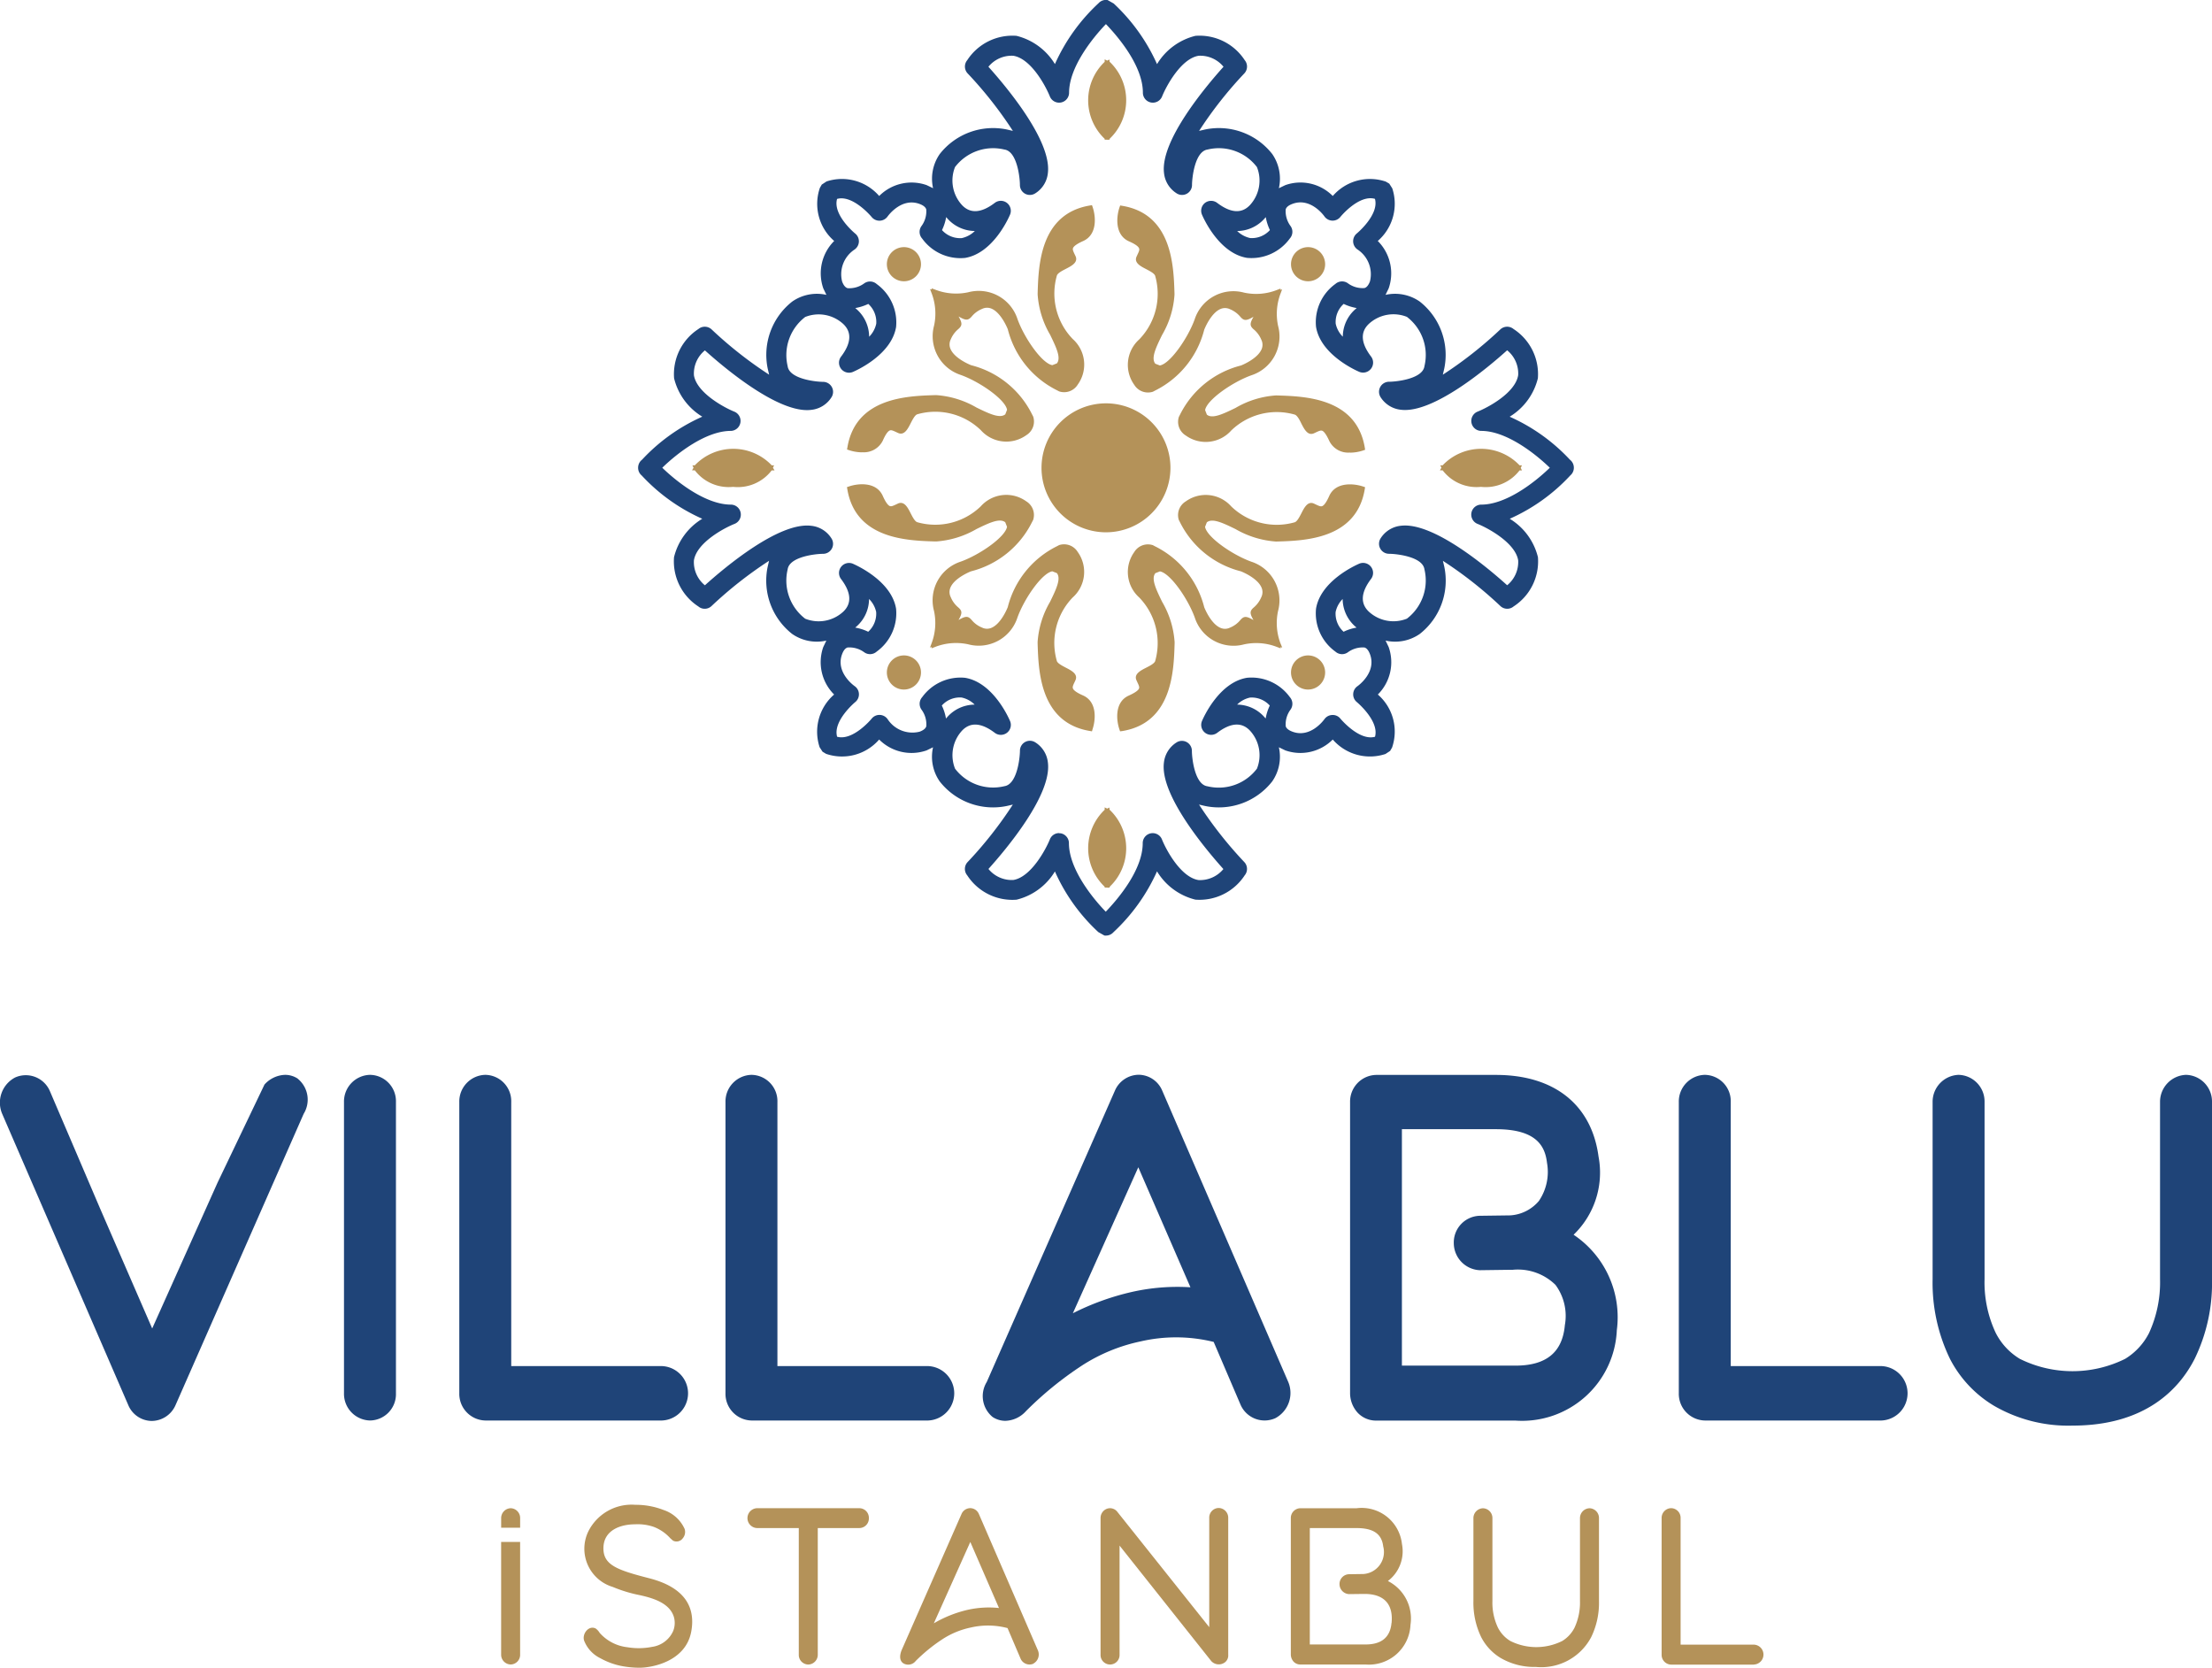 <svg xmlns="http://www.w3.org/2000/svg" width="124.442" height="93.814" viewBox="0 0 124.442 93.814">
  <g id="Group_93" data-name="Group 93" transform="translate(-125.787 -124.761)">
    <g id="Group_91" data-name="Group 91">
      <path id="Path_198" data-name="Path 198" d="M192.758,197.174a11.64,11.64,0,0,0-3.29.261,14.5,14.5,0,0,0-3.324,1.2l3.681-8.212Zm-1.584-11.055a1.453,1.453,0,0,0-1.321-.9,1.473,1.473,0,0,0-1.341.888L181.3,202.5a1.518,1.518,0,0,0,.331,1.972,1.3,1.3,0,0,0,.715.214,1.619,1.619,0,0,0,1.16-.546,19.665,19.665,0,0,1,3.137-2.556,9.792,9.792,0,0,1,3.323-1.368,8.83,8.83,0,0,1,4.1.032l1.517,3.544a1.475,1.475,0,0,0,1.952.745,1.606,1.606,0,0,0,.724-2.042Z" fill="#1f4478"/>
      <path id="Path_199" data-name="Path 199" d="M212.376,192.3a2.289,2.289,0,0,1-1.627.829l-1.714.023a1.5,1.5,0,0,0-1.461,1.544,1.531,1.531,0,0,0,1.461,1.517l1.8-.024h.068a3.018,3.018,0,0,1,2.391.849,2.932,2.932,0,0,1,.528,2.268v0c-.138,1.531-1.048,2.275-2.782,2.275h-6.385v-13.3h5.29c2.35,0,2.77,1.017,2.874,1.9a2.9,2.9,0,0,1-.445,2.118m1.942,1.917a4.849,4.849,0,0,0,1.4-4.4c-.39-2.916-2.493-4.588-5.768-4.588H203.2a1.5,1.5,0,0,0-1.461,1.53v16.383a1.645,1.645,0,0,0,.437,1.1,1.419,1.419,0,0,0,1.024.432h7.846a5.335,5.335,0,0,0,5.7-5.086,5.582,5.582,0,0,0-2.426-5.364" fill="#1f4478"/>
      <path id="Path_200" data-name="Path 200" d="M231.638,201.607h-8.483V186.755a1.481,1.481,0,0,0-1.461-1.531,1.5,1.5,0,0,0-1.461,1.531v16.383a1.5,1.5,0,0,0,1.461,1.53h9.944a1.532,1.532,0,0,0,0-3.061" fill="#1f4478"/>
      <path id="Path_201" data-name="Path 201" d="M178.006,201.607h-8.483V186.755a1.481,1.481,0,0,0-1.461-1.531,1.5,1.5,0,0,0-1.461,1.531v16.383a1.5,1.5,0,0,0,1.461,1.53h9.944a1.532,1.532,0,0,0,0-3.061" fill="#1f4478"/>
      <path id="Path_202" data-name="Path 202" d="M163.031,201.607h-8.483V186.755a1.481,1.481,0,0,0-1.461-1.531,1.5,1.5,0,0,0-1.461,1.531v16.383a1.5,1.5,0,0,0,1.461,1.53h9.944a1.532,1.532,0,0,0,0-3.061" fill="#1f4478"/>
      <path id="Path_203" data-name="Path 203" d="M248.768,185.224a1.517,1.517,0,0,0-1.462,1.531v9.958a6.81,6.81,0,0,1-.623,3.042,3.631,3.631,0,0,1-1.337,1.443,6.666,6.666,0,0,1-5.931,0,3.613,3.613,0,0,1-1.359-1.47,6.667,6.667,0,0,1-.622-3.015v-9.958a1.5,1.5,0,0,0-1.461-1.531,1.517,1.517,0,0,0-1.462,1.531v9.958a9.806,9.806,0,0,0,.976,4.486,6.594,6.594,0,0,0,2.467,2.634,8.322,8.322,0,0,0,4.427,1.122c4.09,0,6-2.045,6.873-3.758a9.731,9.731,0,0,0,.975-4.484v-9.958a1.5,1.5,0,0,0-1.461-1.531" fill="#1f4478"/>
      <path id="Path_204" data-name="Path 204" d="M161.77,218.575a5.468,5.468,0,0,1-.845-.067,4.075,4.075,0,0,1-1.367-.47,1.843,1.843,0,0,1-.909-.986c-.128-.391.267-.883.652-.682a.813.813,0,0,1,.224.246,2.442,2.442,0,0,0,1.56.806,3.865,3.865,0,0,0,1.4-.023,1.524,1.524,0,0,0,1.175-.894,1.227,1.227,0,0,0,.032-.806c-.245-.761-1.153-1.041-1.923-1.209a7.807,7.807,0,0,1-1.507-.459,2.243,2.243,0,0,1-1.389-3.1,2.72,2.72,0,0,1,2.65-1.521,4.317,4.317,0,0,1,1.593.291,1.98,1.98,0,0,1,1.185,1.063.547.547,0,0,1-.1.526.432.432,0,0,1-.555.134l-.151-.134a2.415,2.415,0,0,0-.929-.638,2.752,2.752,0,0,0-1.047-.145c-.834,0-1.785.335-1.785,1.353,0,.941.78,1.22,2.565,1.679,2.286.582,2.586,1.9,2.372,3.021-.32,1.667-2.2,2.015-2.906,2.015" fill="#b49259"/>
      <path id="Path_205" data-name="Path 205" d="M174.668,210.159a.541.541,0,0,1-.534.559h-2.341v7.118a.549.549,0,0,1-.534.559.541.541,0,0,1-.534-.559v-7.118h-2.352a.559.559,0,0,1,0-1.117h5.761a.541.541,0,0,1,.534.558" fill="#b49259"/>
      <path id="Path_206" data-name="Path 206" d="M180.374,211.5l-2.052,4.577a6.774,6.774,0,0,1,1.913-.761,5.46,5.46,0,0,1,1.752-.1Zm3.548,6.849a.548.548,0,0,1-.717-.28l-.736-1.724a4.3,4.3,0,0,0-2.064-.033,4.661,4.661,0,0,0-1.6.66,9.372,9.372,0,0,0-1.5,1.22.536.536,0,0,1-.7.134c-.235-.157-.2-.47-.1-.727l3.377-7.677a.541.541,0,0,1,.492-.324.532.532,0,0,1,.48.324l3.324,7.677a.587.587,0,0,1-.267.75" fill="#b49259"/>
      <path id="Path_207" data-name="Path 207" d="M194.553,218.351a.577.577,0,0,1-.62-.146l-5.162-6.5v6.131a.535.535,0,1,1-1.069,0v-7.676a.555.555,0,0,1,.353-.526.516.516,0,0,1,.588.168l5.173,6.491v-6.144a.541.541,0,0,1,.534-.56.549.549,0,0,1,.534.56v7.7a.485.485,0,0,1-.331.5" fill="#b49259"/>
      <path id="Path_208" data-name="Path 208" d="M204.074,216.056c.106-1.1-.471-1.632-1.518-1.632h-.032l-.834.01h-.01a.564.564,0,0,1-.535-.559.549.549,0,0,1,.535-.56l.812-.012a1.238,1.238,0,0,0,1.111-1.554c-.085-.728-.588-1.03-1.5-1.03h-2.629v6.547h3.142c.866,0,1.378-.381,1.454-1.21m1.068.1a2.341,2.341,0,0,1-2.522,2.238h-3.676a.519.519,0,0,1-.374-.156.612.612,0,0,1-.16-.4v-7.677a.548.548,0,0,1,.534-.558h3.163a2.28,2.28,0,0,1,2.555,2.013,2.1,2.1,0,0,1-.791,2.081,2.364,2.364,0,0,1,1.271,2.462" fill="#b49259"/>
      <path id="Path_209" data-name="Path 209" d="M212.216,218.53a3.757,3.757,0,0,1-2-.5,2.931,2.931,0,0,1-1.1-1.175,4.434,4.434,0,0,1-.438-2.025v-4.667a.555.555,0,0,1,.534-.558.548.548,0,0,1,.535.558v4.667a3.271,3.271,0,0,0,.31,1.488,1.851,1.851,0,0,0,.694.75,3.264,3.264,0,0,0,2.929,0,1.866,1.866,0,0,0,.683-.739,3.334,3.334,0,0,0,.31-1.5v-4.667a.555.555,0,0,1,.535-.558.548.548,0,0,1,.534.558v4.667a4.408,4.408,0,0,1-.438,2.025,3.175,3.175,0,0,1-3.089,1.679" fill="#b49259"/>
      <path id="Path_210" data-name="Path 210" d="M224.462,218.4H219.8a.548.548,0,0,1-.534-.559V210.16a.549.549,0,0,1,.534-.561.543.543,0,0,1,.534.561v7.116h4.125a.56.56,0,0,1,0,1.119" fill="#b49259"/>
      <path id="Path_211" data-name="Path 211" d="M155.049,210.7v-.539a.549.549,0,0,0-.534-.559.556.556,0,0,0-.534.559v.539Z" fill="#b49259"/>
      <path id="Path_212" data-name="Path 212" d="M153.98,211.5v6.333a.549.549,0,0,0,.534.559.542.542,0,0,0,.534-.559V211.5Z" fill="#b49259"/>
      <path id="Path_213" data-name="Path 213" d="M142.541,185.439a1.294,1.294,0,0,0-.714-.215,1.625,1.625,0,0,0-1.161.546l-2.636,5.509-3.681,8.212-2.933-6.752-1.314-3.076-1.517-3.544a1.474,1.474,0,0,0-1.951-.745,1.6,1.6,0,0,0-.725,2.041L133,203.793a1.449,1.449,0,0,0,1.32.9,1.475,1.475,0,0,0,1.341-.888l7.21-16.389a1.517,1.517,0,0,0-.331-1.972" fill="#1f4478"/>
      <path id="Path_214" data-name="Path 214" d="M146.6,185.224a1.5,1.5,0,0,0-1.461,1.531v16.382a1.5,1.5,0,0,0,1.461,1.53,1.48,1.48,0,0,0,1.462-1.53V186.755a1.481,1.481,0,0,0-1.462-1.531" fill="#1f4478"/>
    </g>
    <g id="Group_92" data-name="Group 92">
      <path id="Path_215" data-name="Path 215" d="M178.783,137.706a1.37,1.37,0,0,0,1.111.449,1.5,1.5,0,0,0,.735-.4,2.079,2.079,0,0,1-1.525-.682l-.088-.1a2.7,2.7,0,0,1-.233.728m16.6.051a1.506,1.506,0,0,0,.735.4,1.371,1.371,0,0,0,1.112-.449,2.7,2.7,0,0,1-.233-.728l-.088.1a2.081,2.081,0,0,1-1.526.682m5.995,4.1a1.372,1.372,0,0,0-.448,1.114,1.485,1.485,0,0,0,.4.73,2.076,2.076,0,0,1,.68-1.523l.1-.089a2.736,2.736,0,0,1-.73-.232m-27.476.232.1.089a2.079,2.079,0,0,1,.679,1.526,1.49,1.49,0,0,0,.4-.735,1.37,1.37,0,0,0-.448-1.112,2.748,2.748,0,0,1-.73.232m40.267,9.371h0ZM173.9,160.066a2.643,2.643,0,0,1,.73.233,1.37,1.37,0,0,0,.448-1.115,1.462,1.462,0,0,0-.4-.728,2.074,2.074,0,0,1-.679,1.522Zm27.426-1.614a1.476,1.476,0,0,0-.4.735,1.374,1.374,0,0,0,.449,1.112,2.628,2.628,0,0,1,.728-.233l-.1-.088a2.086,2.086,0,0,1-.682-1.526m-22.548,6a2.708,2.708,0,0,1,.233.728l.088-.1a2.071,2.071,0,0,1,1.525-.682,1.468,1.468,0,0,0-.735-.4,1.361,1.361,0,0,0-1.111.449m16.607-.05a2.075,2.075,0,0,1,1.522.682l.088.1a2.745,2.745,0,0,1,.232-.728,1.37,1.37,0,0,0-1.114-.449,1.465,1.465,0,0,0-.728.4m-22.952,2.233h0Zm12.931,4.995.106.008a.562.562,0,0,1,.457.552c0,1.373,1.2,2.957,2.073,3.857.684-.713,2.079-2.347,2.079-3.857a.561.561,0,0,1,1.083-.207c.233.581,1.055,2.123,2.055,2.284a1.7,1.7,0,0,0,1.4-.62c-1-1.116-3.569-4.166-3.347-5.978a1.536,1.536,0,0,1,.712-1.144.561.561,0,0,1,.863.475c0,.394.155,1.9.879,1.992A2.693,2.693,0,0,0,196.5,168a2.041,2.041,0,0,0-.4-2.147c-.463-.484-1.082-.441-1.836.131a.561.561,0,0,1-.854-.669c.094-.221.971-2.171,2.529-2.427a2.662,2.662,0,0,1,2.412,1.088.565.565,0,0,1,.04.7,1.392,1.392,0,0,0-.272.938c.015.046.059.187.376.305,1.019.384,1.768-.66,1.8-.7a.559.559,0,0,1,.446-.238.546.546,0,0,1,.455.207c.011.013,1.056,1.266,1.946,1.018.249-.888-1.005-1.936-1.018-1.948a.551.551,0,0,1-.209-.458.557.557,0,0,1,.243-.441c.041-.03,1.085-.778.7-1.8-.119-.315-.262-.361-.309-.375a1.409,1.409,0,0,0-.936.271.56.56,0,0,1-.7-.04A2.648,2.648,0,0,1,199.824,159c.256-1.556,2.207-2.433,2.426-2.529a.562.562,0,0,1,.669.856c-.57.754-.615,1.373-.129,1.836a2.04,2.04,0,0,0,2.145.4,2.7,2.7,0,0,0,.988-2.773c-.1-.724-1.6-.877-1.994-.877a.564.564,0,0,1-.475-.864,1.532,1.532,0,0,1,1.144-.713c1.815-.224,4.863,2.34,5.978,3.347a1.684,1.684,0,0,0,.62-1.4c-.161-1-1.741-1.837-2.283-2.051a.562.562,0,0,1,.206-1.085c1.369,0,2.957-1.2,3.857-2.074-.9-.87-2.489-2.073-3.857-2.073a.562.562,0,0,1-.206-1.084c.58-.231,2.123-1.051,2.283-2.051a1.681,1.681,0,0,0-.62-1.4c-1.115,1.005-4.171,3.569-5.978,3.346a1.538,1.538,0,0,1-1.144-.711.565.565,0,0,1,.475-.865c.4,0,1.9-.155,1.994-.878a2.693,2.693,0,0,0-.988-2.772,2.043,2.043,0,0,0-2.145.4c-.486.464-.441,1.082.131,1.834a.563.563,0,0,1-.67.857c-.22-.095-2.171-.972-2.427-2.529a2.651,2.651,0,0,1,1.088-2.413.566.566,0,0,1,.7-.041,1.385,1.385,0,0,0,.938.271c.046-.014.188-.059.307-.372a1.663,1.663,0,0,0-.705-1.8.564.564,0,0,1-.032-.9c.015-.012,1.267-1.056,1.018-1.945-.9-.257-1.933,1-1.944,1.016a.563.563,0,0,1-.9-.032c-.029-.043-.78-1.086-1.8-.7-.318.117-.361.261-.376.309a1.4,1.4,0,0,0,.272.936.56.56,0,0,1-.04.7,2.66,2.66,0,0,1-2.412,1.09c-1.558-.256-2.435-2.205-2.529-2.427a.56.56,0,0,1,.169-.665.567.567,0,0,1,.685,0c.756.573,1.373.616,1.836.131a2.04,2.04,0,0,0,.4-2.146,2.693,2.693,0,0,0-2.773-.987c-.724.1-.877,1.6-.879,1.993a.56.56,0,0,1-.863.473,1.534,1.534,0,0,1-.712-1.144c-.222-1.811,2.342-4.859,3.347-5.978a1.69,1.69,0,0,0-1.4-.618c-1,.161-1.837,1.741-2.053,2.283a.561.561,0,0,1-1.083-.206c0-1.51-1.393-3.144-2.079-3.858-.8.832-2.073,2.449-2.073,3.858a.561.561,0,0,1-1.083.206c-.234-.58-1.055-2.123-2.055-2.283a1.689,1.689,0,0,0-1.4.618c1.005,1.119,3.569,4.167,3.345,5.978a1.524,1.524,0,0,1-.711,1.144.559.559,0,0,1-.862-.474c0-.4-.155-1.9-.879-1.992a2.693,2.693,0,0,0-2.772.987,2.042,2.042,0,0,0,.4,2.146c.465.485,1.082.442,1.836-.131a.561.561,0,0,1,.856.669c-.094.222-.971,2.171-2.529,2.427a2.652,2.652,0,0,1-2.412-1.09.56.56,0,0,1-.04-.7,1.4,1.4,0,0,0,.271-.938c-.015-.046-.059-.19-.373-.307-1.036-.388-1.793.692-1.8.7a.563.563,0,0,1-.9.032c-.009-.011-1.056-1.267-1.944-1.016-.254.9,1,1.933,1.016,1.945a.562.562,0,0,1,.211.458.57.57,0,0,1-.243.444,1.663,1.663,0,0,0-.7,1.8c.118.315.26.358.307.374a1.417,1.417,0,0,0,.939-.273.563.563,0,0,1,.7.041,2.663,2.663,0,0,1,1.09,2.413c-.257,1.557-2.206,2.434-2.428,2.529a.563.563,0,0,1-.67-.857c.572-.752.617-1.37.131-1.834a2.043,2.043,0,0,0-2.145-.4,2.7,2.7,0,0,0-.988,2.772c.1.723,1.6.877,1.994.878a.563.563,0,0,1,.473.865,1.531,1.531,0,0,1-1.144.711c-1.816.225-4.861-2.341-5.978-3.346a1.681,1.681,0,0,0-.618,1.4c.161,1,1.741,1.837,2.283,2.051A.562.562,0,0,1,166.9,149c-1.369,0-2.956,1.2-3.855,2.073.9.871,2.49,2.074,3.855,2.074a.562.562,0,0,1,.208,1.085c-.58.23-2.124,1.051-2.283,2.053a1.681,1.681,0,0,0,.618,1.4c1.117-1.005,4.162-3.571,5.978-3.347a1.525,1.525,0,0,1,1.144.713.562.562,0,0,1-.475.864c-.394,0-1.894.153-1.992.877a2.7,2.7,0,0,0,.988,2.773,2.04,2.04,0,0,0,2.145-.4c.486-.463.441-1.082-.131-1.836a.563.563,0,0,1,.67-.856c.222.1,2.171.973,2.428,2.529a2.659,2.659,0,0,1-1.09,2.412.558.558,0,0,1-.7.04,1.412,1.412,0,0,0-.939-.27c-.047.015-.189.059-.307.374-.382,1.021.66,1.769.706,1.8a.561.561,0,0,1,.029.9c-.013.01-1.265,1.058-1.016,1.946.891.249,1.933-1,1.944-1.018a.561.561,0,0,1,.9.034,1.666,1.666,0,0,0,1.8.7c.316-.118.359-.26.373-.307a1.393,1.393,0,0,0-.271-.936.565.565,0,0,1,.04-.7,2.66,2.66,0,0,1,2.412-1.088c1.558.256,2.435,2.206,2.529,2.427a.558.558,0,0,1-.169.664.566.566,0,0,1-.687.005c-.754-.572-1.371-.615-1.836-.131a2.043,2.043,0,0,0-.4,2.147,2.691,2.691,0,0,0,2.772.986c.724-.1.877-1.6.879-1.994a.56.56,0,0,1,.862-.473,1.526,1.526,0,0,1,.711,1.144c.224,1.812-2.34,4.862-3.345,5.978a1.689,1.689,0,0,0,1.4.62c1-.163,1.839-1.743,2.055-2.284a.555.555,0,0,1,.52-.353m2.641,5.768-.094-.007-.343-.194a10.386,10.386,0,0,1-2.44-3.409,3.488,3.488,0,0,1-2.158,1.588A3.03,3.03,0,0,1,180.2,174a.562.562,0,0,1,.024-.747,22.6,22.6,0,0,0,2.543-3.232l-.331.077a3.809,3.809,0,0,1-3.784-1.381,2.426,2.426,0,0,1-.374-1.92l-.363.176a2.572,2.572,0,0,1-2.669-.612,2.764,2.764,0,0,1-2.985.806l-.2-.121-.164-.252a2.77,2.77,0,0,1,.816-2.964,2.568,2.568,0,0,1-.612-2.669l.174-.365a2.427,2.427,0,0,1-1.92-.372,3.812,3.812,0,0,1-1.38-3.785l.078-.332a22.764,22.764,0,0,0-3.234,2.543.556.556,0,0,1-.746.024,3.02,3.02,0,0,1-1.367-2.77,3.5,3.5,0,0,1,1.588-2.161,10.382,10.382,0,0,1-3.408-2.437.555.555,0,0,1-.2-.423v-.016a.574.574,0,0,1,.166-.4l.059-.051a10.372,10.372,0,0,1,3.385-2.416,3.49,3.49,0,0,1-1.586-2.158,3.024,3.024,0,0,1,1.367-2.772.562.562,0,0,1,.746.024,22.767,22.767,0,0,0,3.234,2.544l-.078-.331a3.812,3.812,0,0,1,1.38-3.785,2.427,2.427,0,0,1,1.92-.374l-.174-.362a2.568,2.568,0,0,1,.612-2.67,2.761,2.761,0,0,1-.807-2.984l.107-.187.269-.177a2.771,2.771,0,0,1,2.962.818,2.566,2.566,0,0,1,2.669-.612l.363.174a2.429,2.429,0,0,1,.374-1.921,3.811,3.811,0,0,1,3.784-1.38l.331.077a22.543,22.543,0,0,0-2.543-3.232.561.561,0,0,1-.024-.746,3.029,3.029,0,0,1,2.772-1.369,3.515,3.515,0,0,1,2.161,1.589,10.492,10.492,0,0,1,2.452-3.423.563.563,0,0,1,.51-.179l.345.195a10.526,10.526,0,0,1,2.437,3.409,3.5,3.5,0,0,1,2.159-1.591,3.032,3.032,0,0,1,2.774,1.369.562.562,0,0,1-.024.746,22.543,22.543,0,0,0-2.543,3.232l.33-.077a3.817,3.817,0,0,1,3.787,1.38,2.441,2.441,0,0,1,.372,1.921l.364-.174a2.556,2.556,0,0,1,2.668.612,2.767,2.767,0,0,1,2.984-.809l.194.115.169.264a2.768,2.768,0,0,1-.816,2.96,2.57,2.57,0,0,1,.612,2.67l-.175.362a2.43,2.43,0,0,1,1.921.374,3.814,3.814,0,0,1,1.38,3.785l-.078.331a22.73,22.73,0,0,0,3.232-2.544.562.562,0,0,1,.747-.024,3.023,3.023,0,0,1,1.368,2.772,3.5,3.5,0,0,1-1.587,2.16,10.406,10.406,0,0,1,3.386,2.414l.057.051a.563.563,0,0,1,.168.4v.008a.563.563,0,0,1-.2.431,10.371,10.371,0,0,1-3.407,2.437,3.506,3.506,0,0,1,1.587,2.161,3.019,3.019,0,0,1-1.368,2.77.559.559,0,0,1-.747-.024,22.649,22.649,0,0,0-3.232-2.541l.078.33a3.811,3.811,0,0,1-1.382,3.785,2.424,2.424,0,0,1-1.92.372l.174.365a2.565,2.565,0,0,1-.61,2.669,2.756,2.756,0,0,1,.8,2.984l-.11.189-.262.172a2.773,2.773,0,0,1-2.964-.814,2.571,2.571,0,0,1-2.668.612l-.364-.176a2.43,2.43,0,0,1-.374,1.92,3.811,3.811,0,0,1-3.785,1.381l-.332-.077a22.747,22.747,0,0,0,2.545,3.232.563.563,0,0,1,.024.747,3.033,3.033,0,0,1-2.774,1.368,3.5,3.5,0,0,1-2.159-1.591,10.581,10.581,0,0,1-2.454,3.427.564.564,0,0,1-.416.186" fill="#1f4478"/>
      <path id="Path_216" data-name="Path 216" d="M169.112,151.078h0c-.189.529-1.044.929-2.073.929s-1.882-.4-2.072-.929h0v0h0c.19-.529,1.045-.928,2.072-.928s1.884.4,2.073.928h0v0Z" fill="#b49259"/>
      <path id="Path_217" data-name="Path 217" d="M165.118,151.077a2.732,2.732,0,0,0,3.841,0,2.729,2.729,0,0,0-3.841,0m1.921,1.07a2.4,2.4,0,0,1-2.163-.928h-.157l.086-.149-.067-.134.138,0a2.985,2.985,0,0,1,4.326,0h.134l-.065.136.089.149H169.2a2.4,2.4,0,0,1-2.163.928" fill="#b49259"/>
      <path id="Path_218" data-name="Path 218" d="M199.376,138.8a.82.82,0,1,1-.82.819.819.819,0,0,1,.82-.819" fill="#b49259"/>
      <path id="Path_219" data-name="Path 219" d="M199.376,138.944a.679.679,0,1,0,.679.678.679.679,0,0,0-.679-.678m0,1.639a.96.96,0,1,1,.96-.961.96.96,0,0,1-.96.961" fill="#b49259"/>
      <path id="Path_220" data-name="Path 220" d="M188.073,128.333v0l0,0v0c.529.188.928,1.043.928,2.072a2.181,2.181,0,0,1-.928,2.072v0l0,0v0a2.181,2.181,0,0,1-.928-2.072c0-1.029.4-1.884.928-2.072" fill="#b49259"/>
      <path id="Path_221" data-name="Path 221" d="M188.074,128.484a2.728,2.728,0,0,0,0,3.84,2.728,2.728,0,0,0,0-3.84m.028,4.142-.028-.008h-.141v-.049a2.987,2.987,0,0,1,0-4.328V128.1l.142.071.125-.063.009.125a2.983,2.983,0,0,1,.007,4.331v.048Z" fill="#b49259"/>
      <path id="Path_222" data-name="Path 222" d="M191.494,151.077a3.486,3.486,0,1,1-3.486-3.486,3.486,3.486,0,0,1,3.486,3.486" fill="#b49259"/>
      <path id="Path_223" data-name="Path 223" d="M188.007,147.731a3.346,3.346,0,1,0,3.347,3.345,3.349,3.349,0,0,0-3.347-3.345m0,6.973a3.627,3.627,0,1,1,3.627-3.628,3.632,3.632,0,0,1-3.627,3.628" fill="#b49259"/>
      <path id="Path_224" data-name="Path 224" d="M176.64,138.8a.82.82,0,1,1-.82.819.819.819,0,0,1,.82-.819" fill="#b49259"/>
      <path id="Path_225" data-name="Path 225" d="M176.64,138.944a.679.679,0,1,0,.679.678.679.679,0,0,0-.679-.678m0,1.639a.96.96,0,1,1,.96-.961.96.96,0,0,1-.96.961" fill="#b49259"/>
      <path id="Path_226" data-name="Path 226" d="M178.46,147.136c1.55-.045,3.232,1.637,3.961,1.046s-1.273-2-2.548-2.459a2.149,2.149,0,0,1-1.413-2.594,3.341,3.341,0,0,0-.135-1.912l.068.025-.012-.037a3.352,3.352,0,0,0,1.914.136,2.147,2.147,0,0,1,2.592,1.412c.457,1.275,1.868,3.279,2.461,2.55s-1.093-2.414-1.048-3.962.092-4.417,2.824-4.872c0,0,.456,1.321-.455,1.73s-.684.639-.5,1.049-.866.545-1.046.956a3.828,3.828,0,0,0,.909,3.733c1.412,1.639,0,3.05-.591,2.732a5.13,5.13,0,0,1-2.823-3.415s-.638-1.684-1.639-1.229-.411.911-1.457.273l-.235-.152.132.208c.638,1.048.183.455-.273,1.457s1.229,1.641,1.229,1.641a5.126,5.126,0,0,1,3.415,2.821c.318.593-1.092,2.005-2.731.593a3.83,3.83,0,0,0-3.734-.911c-.411.182-.548,1.229-.957,1.047s-.637-.409-1.046.5-1.731.457-1.731.457c.454-2.732,3.323-2.777,4.871-2.823" fill="#b49259"/>
      <path id="Path_227" data-name="Path 227" d="M173.75,149.858c.31.078,1.155.225,1.441-.413.194-.432.363-.65.563-.722a.689.689,0,0,1,.557.1l.112.052c.1.044.206-.144.344-.414a1.282,1.282,0,0,1,.5-.633,3.971,3.971,0,0,1,3.884.933,1.659,1.659,0,0,0,2.2.276c.272-.218.411-.522.318-.7l-.067-.126a4.953,4.953,0,0,0-3.269-2.628,2.6,2.6,0,0,1-1.332-1.08.925.925,0,0,1,.019-.753,1.783,1.783,0,0,1,.5-.679c.113-.1.116-.1-.216-.647l-.129-.2-.4-.6.6.4.23.149c.548.334.551.328.648.216a1.747,1.747,0,0,1,.676-.5.917.917,0,0,1,.753-.019,2.6,2.6,0,0,1,1.078,1.326,4.965,4.965,0,0,0,2.631,3.275l.128.065c.169.1.476-.044.693-.316a1.659,1.659,0,0,0-.276-2.2,3.977,3.977,0,0,1-.933-3.882,1.306,1.306,0,0,1,.634-.5c.27-.139.459-.242.412-.343l-.051-.11a.7.7,0,0,1-.1-.559c.073-.2.287-.368.722-.564.639-.286.492-1.132.414-1.44-2.461.494-2.536,3.09-2.584,4.651v.064a4.942,4.942,0,0,0,.67,2.131c.382.787.711,1.465.345,1.915a.52.52,0,0,1-.521.2c-.77-.131-1.8-1.738-2.177-2.79a2.012,2.012,0,0,0-2.422-1.324,3.186,3.186,0,0,1-1.724-.048l.022.059-.086-.032a3.177,3.177,0,0,1,.046,1.718,2.009,2.009,0,0,0,1.326,2.42c1.05.375,2.659,1.409,2.79,2.179a.526.526,0,0,1-.2.521c-.45.366-1.129.035-1.915-.345a4.973,4.973,0,0,0-2.131-.671l-.064,0c-1.561.044-4.157.121-4.651,2.58m.531.356a2.365,2.365,0,0,1-.738-.123l-.112-.038.021-.117c.468-2.809,3.377-2.893,4.939-2.94h.067a5.213,5.213,0,0,1,2.261.7c.7.34,1.305.633,1.615.38l.1-.256c-.1-.579-1.541-1.58-2.607-1.96a2.29,2.29,0,0,1-1.5-2.77,3.2,3.2,0,0,0-.134-1.818l-.092-.24.1.021-.014-.067.243.091a3.24,3.24,0,0,0,1.818.133,2.292,2.292,0,0,1,2.77,1.5c.38,1.065,1.38,2.506,1.962,2.6l.256-.1c.252-.309-.042-.913-.381-1.613a5.154,5.154,0,0,1-.7-2.262l0-.066c.046-1.562.131-4.473,2.939-4.94l.117-.02.038.111c.173.5.283,1.539-.53,1.906-.339.151-.532.286-.574.4-.032.083.012.177.088.34l.056.118c.155.349-.233.547-.543.707-.208.107-.443.228-.505.364a3.681,3.681,0,0,0,.888,3.585,1.924,1.924,0,0,1,.285,2.558.9.9,0,0,1-1.048.389l-.125-.065a5.278,5.278,0,0,1-2.765-3.43s-.36-.93-.92-1.162a.637.637,0,0,0-.528.016,1.484,1.484,0,0,0-.581.425c-.208.24-.342.23-.74,0,.213.377.216.508-.017.711a1.494,1.494,0,0,0-.425.582.631.631,0,0,0-.016.527c.231.562,1.158.919,1.167.923a5.261,5.261,0,0,1,3.424,2.764l.064.123a.9.9,0,0,1-.388,1.048,1.923,1.923,0,0,1-2.558-.282,3.682,3.682,0,0,0-3.587-.89c-.134.06-.255.3-.361.506-.158.31-.356.7-.707.542l-.12-.056c-.162-.075-.257-.118-.339-.088-.117.042-.252.235-.4.573a1.188,1.188,0,0,1-1.168.654" fill="#b49259"/>
      <path id="Path_228" data-name="Path 228" d="M176.64,163.41a.82.82,0,1,1,.819-.82.82.82,0,0,1-.819.82" fill="#b49259"/>
      <path id="Path_229" data-name="Path 229" d="M176.64,161.911a.679.679,0,1,0,.679.679.68.68,0,0,0-.679-.679m0,1.639a.96.96,0,1,1,.96-.96.962.962,0,0,1-.96.96" fill="#b49259"/>
      <path id="Path_230" data-name="Path 230" d="M184.3,160.871c-.044-1.548,1.639-3.231,1.047-3.96s-2,1.273-2.459,2.548a2.147,2.147,0,0,1-2.594,1.412,3.351,3.351,0,0,0-1.913.136l.013-.036-.069.025a3.347,3.347,0,0,0,.136-1.912,2.151,2.151,0,0,1,1.412-2.6c1.274-.455,3.277-1.867,2.549-2.458s-2.413,1.091-3.961,1.046-4.417-.091-4.871-2.823c0,0,1.32-.455,1.73.457s.636.681,1.047.5.546.864.957,1.046a3.822,3.822,0,0,0,3.733-.91c1.639-1.412,3.05,0,2.732.593a5.14,5.14,0,0,1-3.416,2.822s-1.685.638-1.23,1.64.913.409.273,1.457l-.132.207.236-.151c1.047-.638.456-.183,1.457.273s1.638-1.229,1.638-1.229a5.138,5.138,0,0,1,2.824-3.415c.592-.318,2,1.094.592,2.731a3.833,3.833,0,0,0-.911,3.734c.182.411,1.23.548,1.048.957s-.411.637.5,1.048.455,1.73.455,1.73c-2.73-.455-2.778-3.324-2.823-4.873" fill="#b49259"/>
      <path id="Path_231" data-name="Path 231" d="M185.04,156.614a.529.529,0,0,1,.417.206c.364.451.035,1.13-.345,1.916a4.94,4.94,0,0,0-.671,2.131l0,.066c.046,1.559.121,4.155,2.581,4.649.079-.309.224-1.155-.414-1.441-.432-.2-.648-.363-.722-.563a.7.7,0,0,1,.1-.559l.052-.11c.044-.1-.144-.206-.414-.344a1.291,1.291,0,0,1-.633-.5,3.977,3.977,0,0,1,.933-3.882,1.661,1.661,0,0,0,.276-2.2c-.217-.272-.525-.411-.694-.316l-.127.065A4.96,4.96,0,0,0,182.749,159a2.589,2.589,0,0,1-1.078,1.332.917.917,0,0,1-.753-.019,1.753,1.753,0,0,1-.677-.5c-.1-.112-.1-.118-.647.216l-.232.148-.591.4.4-.595.13-.2c.332-.547.329-.552.215-.647a1.836,1.836,0,0,1-.5-.679.92.92,0,0,1-.017-.753,2.568,2.568,0,0,1,1.326-1.077A4.973,4.973,0,0,0,183.6,154l.065-.126c.093-.174-.046-.478-.317-.7a1.662,1.662,0,0,0-2.2.277,3.973,3.973,0,0,1-3.882.933,1.283,1.283,0,0,1-.5-.633c-.137-.27-.24-.46-.343-.414l-.111.051a.694.694,0,0,1-.559.1c-.2-.071-.367-.289-.562-.722-.286-.637-1.131-.49-1.44-.412.492,2.459,3.089,2.536,4.651,2.58l.062,0a4.947,4.947,0,0,0,2.133-.67c.786-.381,1.465-.712,1.914-.346a.526.526,0,0,1,.2.521c-.131.77-1.74,1.8-2.789,2.179a2.008,2.008,0,0,0-1.325,2.42,3.161,3.161,0,0,1-.043,1.706l.088-.04-.029.079a3.173,3.173,0,0,1,1.726-.048,2.006,2.006,0,0,0,2.42-1.325c.375-1.051,1.409-2.658,2.179-2.789Zm2.178,9.287-.117-.021c-2.809-.466-2.893-3.377-2.94-4.939v-.066a5.142,5.142,0,0,1,.7-2.26c.34-.7.633-1.307.382-1.616l-.256-.1c-.581.1-1.582,1.54-1.963,2.606a2.29,2.29,0,0,1-2.769,1.5,3.237,3.237,0,0,0-1.82.133l-.241.094.014-.07-.1.021.089-.237a3.23,3.23,0,0,0,.135-1.82,2.288,2.288,0,0,1,1.5-2.771c1.066-.381,2.509-1.381,2.608-1.961l-.1-.255c-.311-.251-.917.04-1.615.38a5.243,5.243,0,0,1-2.262.7l-.066,0c-1.564-.046-4.473-.129-4.941-2.937l-.021-.12.114-.037c.5-.173,1.537-.283,1.9.53.152.339.288.532.4.574.083.03.177-.011.34-.088l.118-.056c.352-.155.55.232.708.543.107.208.227.444.363.505a3.684,3.684,0,0,0,3.585-.89,1.923,1.923,0,0,1,2.559-.281.9.9,0,0,1,.388,1.046l-.064.123a5.276,5.276,0,0,1-3.431,2.768s-.93.357-1.16.918a.632.632,0,0,0,.016.529,1.505,1.505,0,0,0,.423.582c.235.2.232.333.018.71.4-.23.532-.239.739,0a1.469,1.469,0,0,0,.582.425.628.628,0,0,0,.527.016c.562-.231.919-1.158.922-1.167a5.262,5.262,0,0,1,2.765-3.423l.123-.065a.9.9,0,0,1,1.048.388,1.922,1.922,0,0,1-.284,2.558,3.68,3.68,0,0,0-.887,3.587c.061.134.3.255.5.361.309.159.7.357.543.707l-.055.119c-.078.163-.119.258-.089.34.041.116.236.252.575.4.812.366.7,1.4.53,1.9Z" fill="#b49259"/>
      <path id="Path_232" data-name="Path 232" d="M188.076,174.548h0c-.529-.189-.929-1.044-.929-2.071s.4-1.883.929-2.072h0c.529.189.928,1.045.928,2.072s-.4,1.882-.928,2.071" fill="#b49259"/>
      <path id="Path_233" data-name="Path 233" d="M188.074,170.557a2.731,2.731,0,0,0,0,3.842,2.731,2.731,0,0,0,0-3.842m.028,4.142-.028-.009h-.141v-.048a2.987,2.987,0,0,1,0-4.328v-.136l.142.07.125-.062.009.123a2.985,2.985,0,0,1,.007,4.333v.048Z" fill="#b49259"/>
      <path id="Path_234" data-name="Path 234" d="M199.376,163.41a.82.82,0,1,1,.819-.82.82.82,0,0,1-.819.82" fill="#b49259"/>
      <path id="Path_235" data-name="Path 235" d="M199.376,161.911a.679.679,0,1,0,.679.679.68.68,0,0,0-.679-.679m0,1.639a.96.96,0,1,1,.96-.96.962.962,0,0,1-.96.96" fill="#b49259"/>
      <path id="Path_236" data-name="Path 236" d="M197.554,155.077c-1.548.045-3.234-1.638-3.962-1.046s1.276,2,2.551,2.458a2.147,2.147,0,0,1,1.411,2.6,3.343,3.343,0,0,0,.137,1.912l-.068-.025.012.036a3.356,3.356,0,0,0-1.914-.136,2.147,2.147,0,0,1-2.594-1.412c-.457-1.275-1.868-3.278-2.46-2.55s1.094,2.414,1.049,3.962-.092,4.418-2.824,4.873c0,0-.456-1.321.455-1.73s.684-.639.5-1.048.864-.546,1.046-.957a3.83,3.83,0,0,0-.909-3.734c-1.412-1.637,0-3.049.591-2.731a5.132,5.132,0,0,1,2.821,3.415s.64,1.684,1.641,1.229.411-.911,1.457-.273l.235.151-.133-.207c-.637-1.048-.182-.456.274-1.457s-1.231-1.64-1.231-1.64a5.135,5.135,0,0,1-3.414-2.822c-.317-.593,1.092-2.005,2.732-.593a3.823,3.823,0,0,0,3.734.91c.41-.182.546-1.228.955-1.046s.639.409,1.048-.5,1.73-.457,1.73-.457c-.456,2.732-3.323,2.778-4.872,2.823" fill="#b49259"/>
      <path id="Path_237" data-name="Path 237" d="M190.386,155.638a.84.84,0,0,0-.572.347,1.664,1.664,0,0,0,.276,2.2,3.98,3.98,0,0,1,.935,3.882,1.3,1.3,0,0,1-.634.5c-.272.138-.459.245-.416.344l.055.11a.7.7,0,0,1,.1.559c-.073.2-.289.368-.722.563-.639.286-.492,1.132-.414,1.441,2.461-.494,2.536-3.09,2.58-4.649l0-.066a4.923,4.923,0,0,0-.669-2.131c-.381-.786-.711-1.465-.345-1.916a.521.521,0,0,1,.522-.2c.767.131,1.8,1.738,2.178,2.789a2.008,2.008,0,0,0,2.42,1.325,3.169,3.169,0,0,1,1.725.048l-.022-.059.085.032a3.176,3.176,0,0,1-.047-1.718,2.006,2.006,0,0,0-1.324-2.42c-1.05-.374-2.659-1.409-2.79-2.179a.529.529,0,0,1,.2-.521c.452-.366,1.129-.035,1.917.346a4.992,4.992,0,0,0,2.131.67l.064,0c1.561-.044,4.157-.121,4.651-2.58-.312-.078-1.155-.225-1.443.412-.195.433-.363.651-.561.722a.7.7,0,0,1-.559-.1l-.112-.051c-.1-.046-.2.144-.343.414a1.276,1.276,0,0,1-.5.633,3.978,3.978,0,0,1-3.882-.933,1.661,1.661,0,0,0-2.2-.277c-.272.219-.411.523-.318.7l.067.126a4.951,4.951,0,0,0,3.269,2.63,2.568,2.568,0,0,1,1.331,1.078.917.917,0,0,1-.018.753,1.791,1.791,0,0,1-.5.679c-.112.095-.117.1.215.647l.131.2.4.595-.592-.4-.23-.148c-.548-.334-.551-.328-.648-.216a1.757,1.757,0,0,1-.679.5.91.91,0,0,1-.75.019,2.572,2.572,0,0,1-1.078-1.326,4.97,4.97,0,0,0-2.631-3.275l-.128-.065ZM188.8,165.9l-.038-.112c-.173-.5-.283-1.538.53-1.9.339-.152.532-.288.574-.4.03-.082-.013-.177-.09-.34l-.054-.119c-.157-.35.231-.548.543-.707.208-.106.443-.227.505-.361a3.687,3.687,0,0,0-.89-3.587,1.925,1.925,0,0,1-.283-2.558.9.9,0,0,1,1.048-.388l.122.065a5.262,5.262,0,0,1,2.768,3.429s.358.93.921,1.161a.628.628,0,0,0,.527-.016,1.463,1.463,0,0,0,.581-.425c.208-.239.339-.23.74,0-.214-.377-.217-.508.018-.71a1.547,1.547,0,0,0,.424-.582.636.636,0,0,0,.015-.529c-.232-.562-1.157-.918-1.166-.922a5.27,5.27,0,0,1-3.426-2.764l-.064-.123a.9.9,0,0,1,.39-1.046,1.921,1.921,0,0,1,2.558.281,3.68,3.68,0,0,0,3.583.89c.138-.061.258-.3.365-.505.158-.311.356-.7.706-.543l.118.056c.163.077.26.118.342.088.115-.042.249-.235.4-.574.367-.813,1.405-.7,1.905-.53l.111.037-.019.12c-.469,2.808-3.378,2.891-4.943,2.937l-.064,0,0-.141,0,.141a5.275,5.275,0,0,1-2.263-.7c-.7-.34-1.3-.631-1.613-.38l-.1.255c.1.58,1.542,1.58,2.607,1.961a2.29,2.29,0,0,1,1.5,2.771,3.227,3.227,0,0,0,.134,1.818l.1.239-.1-.021.014.067-.243-.091a3.213,3.213,0,0,0-1.819-.133,2.291,2.291,0,0,1-2.769-1.5c-.382-1.066-1.382-2.507-1.964-2.606l-.255.1c-.253.309.041.914.382,1.616a5.155,5.155,0,0,1,.7,2.26l0,.066c-.045,1.562-.13,4.473-2.938,4.939Z" fill="#b49259"/>
      <path id="Path_238" data-name="Path 238" d="M200.7,149.5c-.409-.909-.636-.683-1.047-.5s-.546-.864-.957-1.048a3.828,3.828,0,0,0-3.733.913c-1.639,1.41-3.05,0-2.732-.593a5.138,5.138,0,0,1,3.416-2.823s1.683-.639,1.23-1.641-.912-.407-.273-1.455l.132-.208-.236.15c-1.047.639-.456.182-1.457-.273s-1.639,1.23-1.639,1.23a5.146,5.146,0,0,1-2.823,3.416c-.591.318-2-1.094-.591-2.732a3.829,3.829,0,0,0,.909-3.733c-.183-.411-1.229-.548-1.047-.957s.411-.638-.5-1.048-.455-1.731-.455-1.731c2.732.456,2.778,3.325,2.825,4.873s-1.639,3.232-1.048,3.96,2-1.274,2.458-2.549a2.151,2.151,0,0,1,2.6-1.411,3.352,3.352,0,0,0,1.913-.136l-.013.035.069-.024a3.342,3.342,0,0,0-.138,1.913,2.145,2.145,0,0,1-1.41,2.594c-1.274.456-3.279,1.868-2.55,2.459s2.412-1.093,3.96-1.047,4.418.09,4.873,2.822c0,0-1.32.455-1.73-.455" fill="#b49259"/>
      <path id="Path_239" data-name="Path 239" d="M200.107,148.7l.155.027c.2.072.367.29.562.722.286.638,1.131.491,1.441.413-.493-2.459-3.089-2.536-4.65-2.58l-.064,0a5.051,5.051,0,0,0-2.131.671c-.786.38-1.465.711-1.916.345a.522.522,0,0,1-.2-.521c.131-.77,1.739-1.8,2.789-2.179a2.008,2.008,0,0,0,1.324-2.42,3.169,3.169,0,0,1,.042-1.705l-.086.038.027-.078a3.185,3.185,0,0,1-1.724.048,2.008,2.008,0,0,0-2.422,1.324c-.374,1.052-1.409,2.659-2.177,2.79a.523.523,0,0,1-.523-.2c-.366-.45-.033-1.128.347-1.915a4.94,4.94,0,0,0,.669-2.131v-.064c-.047-1.561-.12-4.157-2.582-4.651-.077.308-.224,1.155.414,1.44.434.2.648.364.722.564a.7.7,0,0,1-.1.559l-.052.11c-.045.1.142.2.413.343a1.313,1.313,0,0,1,.635.5,3.983,3.983,0,0,1-.933,3.882,1.662,1.662,0,0,0-.278,2.2c.218.272.524.411.7.316l.126-.065a4.954,4.954,0,0,0,2.63-3.269,2.585,2.585,0,0,1,1.08-1.332.916.916,0,0,1,.751.019,1.774,1.774,0,0,1,.679.5c.1.112.1.118.647-.216l.23-.149.594-.4-.4.6-.131.2c-.332.547-.328.551-.214.647a1.793,1.793,0,0,1,.5.679.921.921,0,0,1,.019.753,2.574,2.574,0,0,1-1.328,1.076,4.957,4.957,0,0,0-3.273,2.632l-.067.126c-.093.174.046.478.318.7a1.659,1.659,0,0,0,2.2-.276,3.97,3.97,0,0,1,3.884-.933,1.263,1.263,0,0,1,.5.633c.139.27.245.46.344.414l.112-.052Zm1.626,1.518a1.181,1.181,0,0,1-1.164-.654c-.154-.338-.29-.531-.4-.573-.083-.03-.18.013-.342.088l-.12.056c-.348.155-.546-.232-.706-.542-.1-.209-.225-.446-.362-.506a3.678,3.678,0,0,0-3.585.89,1.923,1.923,0,0,1-2.558.282.9.9,0,0,1-.388-1.048l.063-.123a5.276,5.276,0,0,1,3.431-2.767s.928-.359,1.161-.92a.635.635,0,0,0-.016-.527,1.5,1.5,0,0,0-.425-.582c-.235-.2-.23-.334-.016-.711-.4.23-.532.24-.74,0a1.509,1.509,0,0,0-.581-.425.64.64,0,0,0-.529-.016c-.561.232-.919,1.159-.922,1.168a5.27,5.27,0,0,1-2.765,3.424l-.123.065a.905.905,0,0,1-1.048-.389,1.923,1.923,0,0,1,.283-2.558,3.68,3.68,0,0,0,.889-3.585c-.06-.136-.3-.257-.5-.364-.312-.16-.7-.358-.542-.707l.054-.118c.077-.163.12-.257.088-.34-.041-.117-.235-.252-.573-.4-.814-.367-.7-1.406-.531-1.906l.039-.111.118.02c2.807.467,2.891,3.378,2.938,4.94v.066a5.128,5.128,0,0,1-.7,2.262c-.34.7-.632,1.3-.38,1.613l.256.1c.58-.1,1.58-1.54,1.961-2.6a2.292,2.292,0,0,1,2.771-1.5,3.2,3.2,0,0,0,1.818-.133l.243-.094-.015.07.1-.021-.09.24a3.218,3.218,0,0,0-.134,1.818,2.29,2.29,0,0,1-1.5,2.77c-1.066.38-2.507,1.381-2.608,1.96l.1.256c.31.253.916-.04,1.616-.38a5.154,5.154,0,0,1,2.262-.7h.064c1.564.047,4.475.131,4.943,2.94l.017.117-.11.038a2.373,2.373,0,0,1-.74.123" fill="#b49259"/>
      <path id="Path_240" data-name="Path 240" d="M211.183,151.078h0c-.189.529-1.042.929-2.071.929s-1.883-.4-2.072-.929h0v0h0c.189-.529,1.043-.928,2.072-.928s1.882.4,2.071.928h0v0Z" fill="#b49259"/>
      <path id="Path_241" data-name="Path 241" d="M207.191,151.077a2.732,2.732,0,0,0,3.841,0,2.729,2.729,0,0,0-3.841,0m1.92,1.07a2.4,2.4,0,0,1-2.163-.928h-.156l.087-.149-.067-.134.135,0a2.986,2.986,0,0,1,4.327,0h.136l-.07.143.07.142h-.136a2.4,2.4,0,0,1-2.163.928" fill="#b49259"/>
    </g>
  </g>
</svg>
